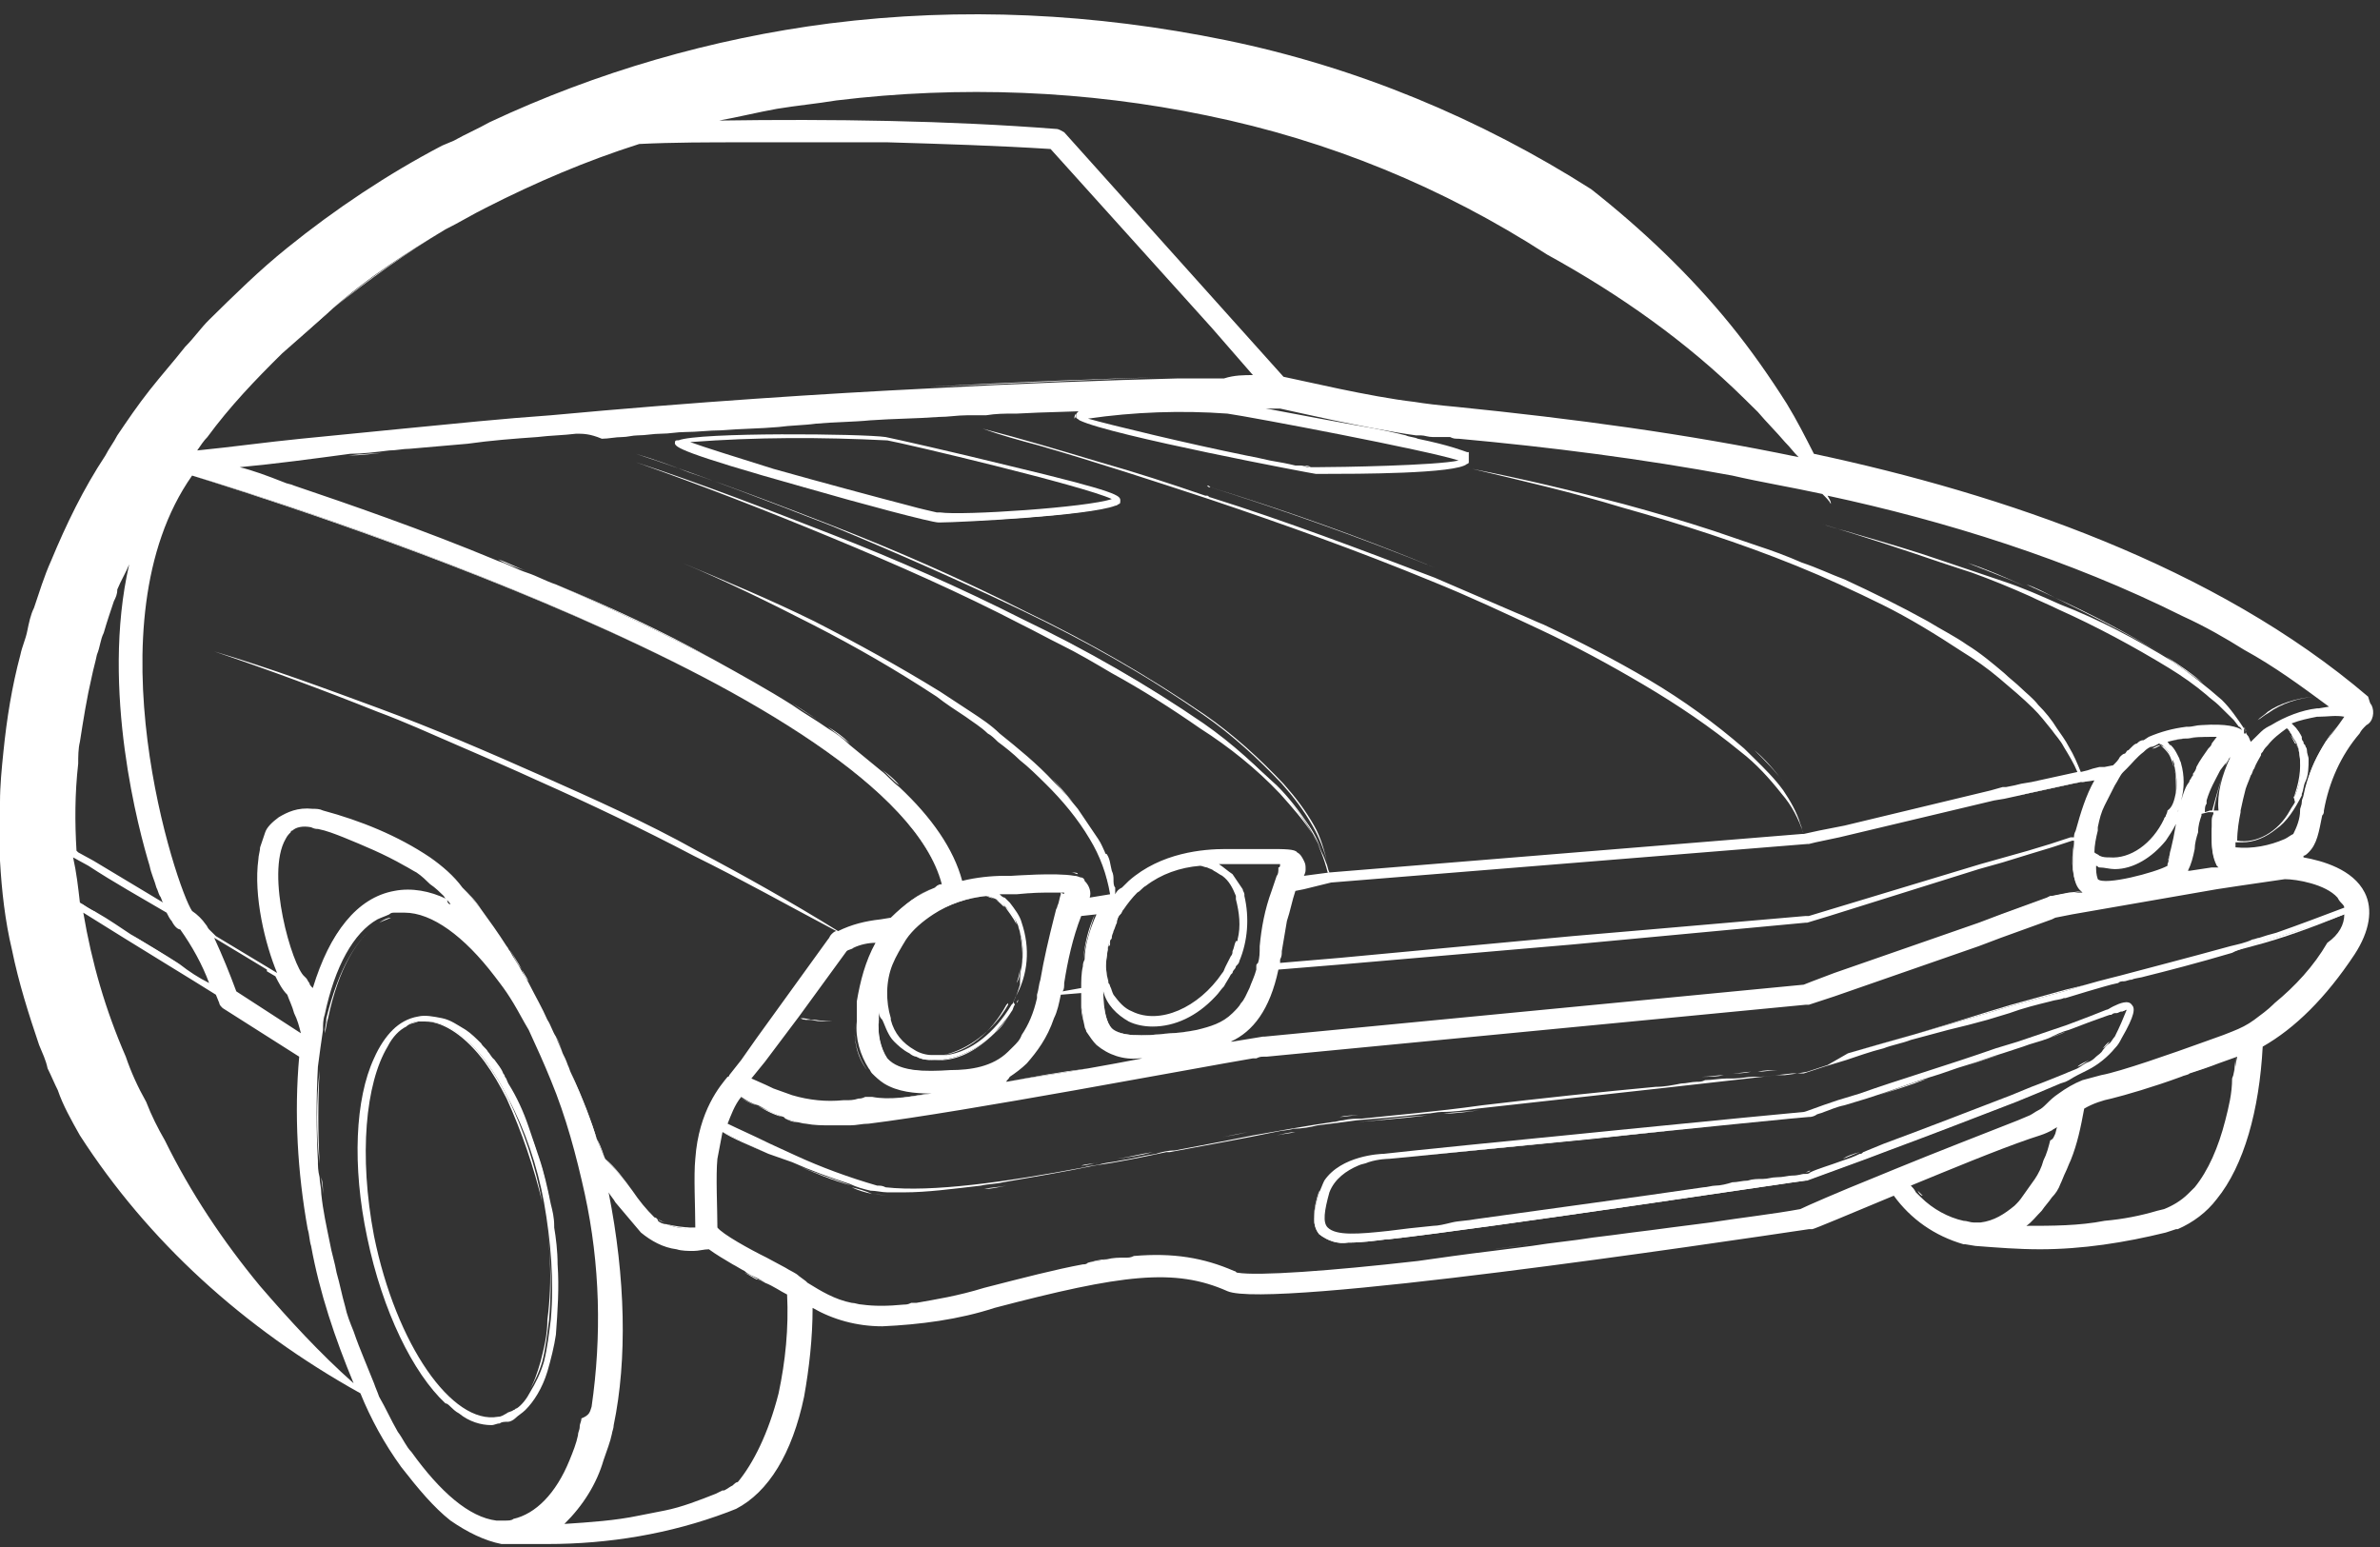 <svg width="140" height="91" viewBox="0 0 140 91" fill="none" xmlns="http://www.w3.org/2000/svg">
<rect x="0" y="0" width="140" height="91" fill="#333333" stroke="none"/>
<path d="M122.5 52.504L122.4 52.406L122.3 52.307C121.9 51.815 121.9 50.829 122 49.647V49.45H121.9L120.7 49.844L119.4 50.238L117.8 50.731L116.4 51.125L107.6 53.883L106.3 54.277H106.2L92.5 55.558L78.8 56.74L75.2 57.035C74.7 59.4 73.7 60.68 72.4 61.272H72.5L74.3 60.976H74.4L106.1 57.922L106.6 57.725L107.9 57.233L116.4 54.277L117.7 53.785L120.4 52.8L120.6 52.701H120.7L121.7 52.504H122.5ZM123.2 45.904C123.1 45.904 123.1 45.904 123.2 45.904L122.5 46.002H122.4L121.9 46.101L119.2 46.692L118.8 46.79L117.9 46.987L117.3 47.086L108.2 49.253L106.8 49.549L106.4 49.647H106.3L78.3 51.913L76.7 52.307L76.2 52.406C76 52.997 75.9 53.588 75.7 54.179L75.4 55.952C75.4 56.149 75.4 56.248 75.3 56.444V56.642C76.5 56.543 77.6 56.444 78.8 56.346L92.5 55.065L97.1 54.671L106.2 53.883H106.4L107.7 53.489L116.5 50.829L117.9 50.435L119.3 50.041L120.6 49.647L121.8 49.253H122C122 49.155 122 49.056 122.1 48.859C122.4 47.776 122.7 46.79 123.2 45.904ZM59.2 63.636C60.8 63.34 62.4 63.143 64 62.848C65.1 62.651 66.2 62.454 67.2 62.257H67C66.1 62.355 65.2 62.06 64.5 61.468C64.3 61.272 64.1 60.976 63.9 60.68C63.9 60.582 63.8 60.483 63.8 60.385C63.7 59.991 63.7 59.597 63.6 59.203V58.415L62.4 58.513C62.3 59.006 62.2 59.498 62 59.892C61.6 61.075 61 61.863 60.4 62.552C60.1 62.848 59.7 63.143 59.4 63.34C59.3 63.537 59.2 63.537 59.2 63.636ZM51.7 59.498V59.991H51.9C51.7 59.794 51.7 59.597 51.7 59.498ZM14.1 27.482C14.9 27.679 15.7 27.975 16.7 28.369C16.9 28.467 17.1 28.467 17.3 28.566C20.5 29.649 24.8 31.127 29.3 32.999C29.9 33.196 30.4 33.492 31 33.688C31.6 33.886 32.1 34.181 32.7 34.378C35.9 35.757 39 37.235 42 38.811C43.6 39.698 45.2 40.584 46.6 41.471C47.3 41.963 48 42.357 48.7 42.85C49.2 43.145 49.6 43.441 50 43.835L51.8 45.313C52.2 45.608 52.5 46.002 52.9 46.298C54.8 48.071 56.1 49.943 56.6 51.815C57.4 51.617 58.3 51.519 59.1 51.519H59.5C59.6 51.519 62.1 51.322 63.2 51.519C63.4 51.519 63.5 51.617 63.6 51.617C63.7 51.617 63.8 51.716 63.8 51.815C64.1 52.11 64.2 52.504 64.1 52.8L65.3 52.603C65.1 51.42 64.7 50.337 64.1 49.352C63.4 48.17 62.5 47.086 61.5 46.101C61 45.608 60.5 45.116 60 44.722C59.6 44.328 59.1 43.934 58.7 43.638C58.5 43.441 58.3 43.244 58.1 43.145C57.7 42.752 57.2 42.456 56.8 42.16C56.2 41.766 55.6 41.372 55.1 40.978C52.7 39.402 50.3 38.023 47.8 36.742C45.3 35.462 42.7 34.181 40.1 33.097C42.7 34.181 45.3 35.265 47.9 36.545C50.4 37.826 52.9 39.205 55.3 40.683L57.1 41.865C57.7 42.259 58.3 42.653 58.8 43.145C59.9 44.032 61 44.919 62 46.002C62.5 46.495 63 47.086 63.4 47.578L64.6 49.352C64.8 49.647 64.9 49.943 65 50.14C65 50.14 65 50.238 65.1 50.238C65.3 50.534 65.3 50.829 65.4 51.223C65.5 51.42 65.5 51.617 65.5 51.716C65.5 51.913 65.5 52.11 65.6 52.209V52.603C65.7 52.406 65.8 52.307 66 52.209L66.4 51.815C68.3 50.14 70.8 49.943 72.1 49.943H74.7C75.5 49.943 76.2 49.943 76.3 50.14C76.5 50.238 76.6 50.435 76.7 50.632C76.8 50.829 76.8 50.928 76.8 51.125C76.8 51.223 76.8 51.322 76.7 51.519L78.2 51.322C78.1 51.125 78.1 50.928 78 50.731C77.8 50.14 77.5 49.647 77.2 49.056C76.7 48.268 76 47.48 75.3 46.692C73.9 45.214 72.3 43.934 70.6 42.85C68.9 41.668 67.2 40.584 65.4 39.599C64.4 39.008 63.4 38.417 62.4 37.924C61.6 37.53 60.9 37.136 60.1 36.742C56.5 34.871 52.7 33.196 48.9 31.62C45.1 30.044 41.3 28.566 37.4 27.187C41.3 28.467 45.1 29.945 48.9 31.423C52.7 32.9 56.5 34.575 60.2 36.447C63.9 38.22 67.5 40.289 70.8 42.554C72.5 43.737 74 45.116 75.4 46.593C76.1 47.382 76.7 48.17 77.2 49.056C77.6 49.746 77.9 50.534 78.1 51.322H78.2L106 49.056H106.1C105.8 48.17 105.4 47.382 104.8 46.692C104.1 45.805 103.3 44.919 102.4 44.229C100.6 42.752 98.7 41.471 96.7 40.289C94.7 39.107 92.7 38.023 90.6 37.038C88.5 36.053 86.4 35.068 84.2 34.181C79.9 32.408 75.5 30.832 71.1 29.354C67.8 28.27 64.5 27.187 61.1 26.202C60 25.906 58.9 25.611 57.8 25.216C60.1 25.808 62.4 26.497 64.7 27.187C66.8 27.778 68.9 28.467 70.9 29.157H71C71.1 29.157 71.1 29.256 71.2 29.256C75.6 30.635 80 32.309 84.4 33.984L89.2 36.053C89.7 36.25 90.3 36.545 90.8 36.742C92.9 37.727 95 38.811 97 39.993C99 41.175 100.9 42.554 102.6 44.032L103.2 44.623C103.8 45.214 104.4 45.805 104.9 46.495C105.3 47.086 105.7 47.776 105.9 48.465C106 48.662 106 48.859 106.1 49.056L107 48.859L108.5 48.564L117.1 46.495L117.8 46.298H118L118.5 46.199L118.9 46.101L119.5 46.002L122.2 45.411C122 44.919 121.7 44.426 121.4 43.934C121.2 43.54 120.9 43.244 120.7 42.949C120.3 42.456 120 42.062 119.6 41.668C119 41.077 118.3 40.486 117.6 39.895C116.9 39.304 116.2 38.811 115.4 38.319C113.9 37.333 112.3 36.348 110.7 35.56C109.1 34.772 107.4 33.984 105.7 33.294C102.3 31.915 98.9 30.832 95.4 29.847C92.5 28.96 89.5 28.27 86.6 27.581C89.6 28.172 92.5 28.861 95.5 29.649C97.3 30.142 99 30.635 100.8 31.226C101.7 31.521 102.5 31.817 103.4 32.112C104.3 32.408 105.1 32.703 106 33.097C106.9 33.393 107.7 33.787 108.5 34.083C110.2 34.871 111.8 35.659 113.4 36.545C114.2 37.038 115 37.432 115.7 37.924C116.5 38.417 117.2 39.008 117.9 39.599C118.2 39.895 118.6 40.19 118.9 40.486C119.2 40.781 119.6 41.077 119.9 41.471C120.3 41.865 120.7 42.357 121 42.85C121.2 43.145 121.5 43.54 121.7 43.934C122 44.426 122.2 44.919 122.4 45.411L122.8 45.313L123.1 45.214L123.5 45.116H123.8L124.3 45.017C124.5 44.82 124.6 44.722 124.7 44.525C124.8 44.426 124.9 44.328 125 44.328C125.1 44.229 125.1 44.131 125.2 44.131L125.3 44.032L125.4 43.934C125.5 43.835 125.6 43.737 125.7 43.737C125.8 43.638 125.9 43.54 126.1 43.54L126.4 43.343C127.1 43.047 127.8 42.85 128.6 42.752H128.7C129 42.752 129.2 42.653 129.5 42.653C131 42.554 131.6 42.752 131.9 42.949C131.8 42.85 131.8 42.752 131.7 42.752L131.4 42.357L131.1 42.062L130.8 41.766L130.5 41.471C130.3 41.274 130 41.077 129.8 40.88C129.1 40.289 128.4 39.796 127.6 39.304C125.5 38.023 123.3 36.841 121.1 35.856C120.5 35.56 120 35.363 119.4 35.068C118.3 34.575 117.1 34.083 116 33.688L114.2 33.097C111.9 32.309 109.5 31.521 107.2 30.832L107.5 30.93C108.1 31.127 108.6 31.226 109.2 31.423C110.9 31.915 112.6 32.408 114.3 32.999C115.5 33.393 116.6 33.787 117.8 34.181C119 34.575 120.1 35.068 121.2 35.56C123.5 36.447 125.7 37.629 127.8 38.91C128.8 39.599 129.8 40.387 130.7 41.175C131.2 41.668 131.6 42.259 132 42.85C132.1 42.949 132.1 43.145 132.2 43.244C132.3 43.343 132.3 43.441 132.4 43.638L133 43.047C133.2 42.85 133.4 42.752 133.6 42.653C134.4 42.16 135.4 41.766 136.3 41.668H136.4L137 41.569C135.4 40.387 133.8 39.205 132 38.22C130.9 37.53 129.7 36.841 128.4 36.25C121.7 32.9 114.4 30.635 107.5 29.157C107.6 29.354 107.7 29.453 107.7 29.649C107.6 29.453 107.4 29.256 107.2 29.058C105.4 28.664 103.6 28.369 101.9 27.975C96.6 26.99 91.2 26.3 85.8 25.808C85.6 25.808 85.5 25.808 85.3 25.709H84.3C84 25.709 83.8 25.611 83.6 25.611H83.3C80.4 25.216 75.8 24.133 75.3 24.034H66.9C66.5 24.034 66 24.034 65.5 24.133H64.7C63.2 24.231 61.5 24.231 59.8 24.33H59.6C59.1 24.33 58.6 24.33 58 24.428H56.9C56.3 24.428 55.8 24.527 55.2 24.527C53.9 24.625 52.6 24.625 51.2 24.724C50.2 24.823 49.1 24.823 48 24.921C47.3 25.02 46.5 25.02 45.8 25.118C44.7 25.216 43.6 25.216 42.4 25.315C41.7 25.315 41 25.414 40.3 25.414C39.8 25.414 39.4 25.512 38.9 25.512C38.4 25.512 38 25.611 37.5 25.611C37.2 25.611 36.9 25.709 36.6 25.709C36.2 25.709 35.8 25.808 35.4 25.808C34.7 25.512 34.3 25.512 33.9 25.512C33.1 25.611 32.4 25.611 31.6 25.709C30.2 25.808 28.9 25.906 27.5 26.103C26.4 26.202 25.2 26.3 24.1 26.399C23.7 26.399 23.3 26.497 22.9 26.497C22.1 26.596 21.3 26.694 20.6 26.694C18.4 26.99 16.2 27.285 14.1 27.482ZM132 42.752C132 42.85 132 42.85 132 42.752V43.145H132.1V43.047C132.1 42.949 132 42.85 132 42.752ZM139.5 41.471C139.7 41.865 139.6 42.456 139.2 42.653C139 42.85 138.9 42.949 138.8 43.145C137.7 44.426 137 46.002 136.7 47.677C136.7 47.776 136.7 47.874 136.6 47.972C136.4 48.958 136.3 49.647 135.8 50.14C135.7 50.238 135.6 50.337 135.5 50.337V50.435C136.6 50.632 138.4 51.125 139.1 52.504C139.6 53.489 139.4 54.77 138.5 56.149C136.8 58.71 135 60.483 133.1 61.567C132.9 65.311 132 68.561 130.4 70.531C129.8 71.32 129 71.911 128.1 72.305H128L127.4 72.502C125 73.093 122.5 73.487 120 73.487C118.7 73.487 117.5 73.388 116.2 73.29L115.6 73.191H115.5C113.8 72.699 112.4 71.714 111.4 70.335C108.8 71.418 106.7 72.305 106.6 72.305H106.4C101.1 73.093 74.7 77.033 72.2 75.95C69.1 74.57 66 74.965 58.5 76.935C56.4 77.624 54.1 77.92 51.9 78.018C50.4 78.018 49 77.624 47.8 76.935C47.8 78.708 47.6 80.481 47.3 82.156C46.6 85.505 45.2 87.771 43.3 88.756L42.8 88.953C39.4 90.234 35.8 90.825 32.2 90.825H29.5C28.5 90.628 27.5 90.135 26.5 89.446C25.5 88.657 24.6 87.574 23.6 86.293C22.6 84.914 21.8 83.436 21.2 81.959C14.3 78.117 8.7 72.994 4.7 66.788C4.2 65.901 3.7 65.015 3.4 64.128C3.2 63.734 3 63.242 2.8 62.848C2.7 62.355 2.5 61.961 2.3 61.468C1.7 59.695 1.1 57.824 0.7 55.853C0.3 54.179 0.1 52.406 0 50.632V47.184C0 46.199 0.1 45.214 0.2 44.229C0.4 42.259 0.7 40.387 1.2 38.516C1.3 38.023 1.5 37.629 1.6 37.136C1.7 36.644 1.8 36.151 2 35.757C2.3 34.871 2.6 33.886 3 32.999C3.9 30.832 4.9 28.763 6.2 26.793C6.4 26.399 6.7 26.005 6.9 25.611C7.5 24.724 8.1 23.837 8.8 22.951C9.5 22.064 10.2 21.276 10.9 20.39C11.4 19.897 11.8 19.306 12.3 18.813C13.8 17.336 15.3 15.858 16.9 14.577C19.7 12.312 22.8 10.243 26 8.568L26.7 8.273C27.4 7.879 28.1 7.583 28.8 7.189C35.1 4.234 41.9 2.264 48.8 1.377C56.6 0.392 64.4 0.786 72.1 2.362C79.8 3.938 87.1 6.992 93.6 11.13C96.6 13.494 99.4 16.154 101.8 19.109C103 20.587 104.1 22.163 105.1 23.739C105.7 24.724 106.2 25.709 106.7 26.694C117.8 29.058 130.3 33.294 139.3 40.978C139.4 41.274 139.4 41.372 139.5 41.471ZM137.9 42.16C137.4 42.062 136.9 42.16 136.4 42.16H136.3C135.8 42.259 135.3 42.357 134.8 42.554L134.9 42.653C135.1 42.85 135.3 43.145 135.4 43.343V43.441C135.4 43.441 135.4 43.54 135.5 43.638C135.5 43.737 135.5 43.737 135.6 43.835C135.6 43.934 135.7 44.032 135.7 44.131C135.7 44.328 135.8 44.525 135.8 44.623C135.8 45.116 135.8 45.608 135.6 46.002C135.5 46.199 135.5 46.495 135.4 46.692V46.79C135 47.578 134.5 48.367 133.9 48.761C133.3 49.253 132.6 49.549 131.9 49.549H131.5V49.844C132.5 49.943 133.5 49.746 134.4 49.352C134.6 49.253 134.7 49.155 134.9 49.056C135.1 48.662 135.3 48.17 135.3 47.677C135.3 47.48 135.4 47.382 135.4 47.184C135.4 46.987 135.5 46.889 135.5 46.79C135.7 45.707 136.2 44.623 136.8 43.638C137.1 43.244 137.5 42.752 137.9 42.16ZM137.9 53.391C137.9 53.292 137.8 53.194 137.8 53.194C137.7 53.095 137.6 52.997 137.5 52.8C136.8 52.011 135.1 51.716 134.4 51.716L131.7 52.11L130.4 52.307L123.6 53.489L121.9 53.785L120.9 53.982L120.7 54.08L117.7 55.164L116.4 55.656L107.9 58.612L106.7 59.006L106.4 59.104H106.2L74.5 62.158H74.3C74.2 62.158 74.1 62.158 73.9 62.257H73.7C70.2 62.848 56.7 65.409 51.1 66.099C50.7 66.099 50.4 66.197 50 66.197H48.9C48.4 66.197 47.9 66.197 47.4 66.099C47.2 66.099 47 66 46.8 66C46.6 65.901 46.4 65.901 46.2 65.803L46.1 65.704C45.4 65.507 45 65.212 44.6 65.015C44.2 64.916 43.9 64.719 43.6 64.522C43.2 65.015 43 65.606 42.8 66.099C43.4 66.394 44.3 66.788 45.3 67.281L46.8 67.97C48.3 68.66 49.9 69.251 51.6 69.743C51.8 69.743 51.9 69.743 52.1 69.842C54.8 70.138 59.1 69.546 63.8 68.66C64.1 68.561 64.5 68.561 64.8 68.463C65.2 68.364 65.5 68.364 65.9 68.266C66.6 68.167 67.3 67.97 68 67.872C68.3 67.773 68.7 67.675 69.1 67.675C70.1 67.478 71.2 67.281 72.2 67.084L73.7 66.788C75.4 66.493 77 66.197 78.4 66C78.6 66 78.8 65.901 79 65.901C79.4 65.803 79.8 65.803 80.1 65.803C81.9 65.606 84.4 65.409 87.2 65.015C90.5 64.621 94.2 64.227 97.4 63.931C97.9 63.931 98.4 63.833 98.9 63.734C99.2 63.734 99.5 63.636 99.8 63.636C100 63.636 100.1 63.636 100.3 63.537C100.7 63.537 101.2 63.439 101.6 63.439H102C102.4 63.439 102.8 63.34 103.1 63.34H103.5C103.9 63.34 104.3 63.242 104.7 63.242H105C105.8 63.143 106.3 63.045 106.3 63.045L107.5 62.651L108.7 61.961C110.8 61.37 113.9 60.483 116.9 59.597L118.2 59.203L121.4 58.316L122.7 57.922C123.7 57.627 124.6 57.43 125.3 57.233C126.4 56.937 128.7 56.346 131.2 55.656C131.6 55.558 132.1 55.459 132.5 55.262C132.6 55.262 132.8 55.164 132.9 55.164C133.2 55.065 133.5 54.967 133.9 54.868C135.3 54.376 136.6 53.883 137.9 53.391ZM137.9 53.785C136.1 54.474 134.3 55.065 132.5 55.558L131.5 55.952L131.3 56.05C129.3 56.642 127.4 57.134 126.2 57.43C125.9 57.528 125.6 57.528 125.4 57.627C125.2 57.627 125.1 57.725 124.9 57.725C124.8 57.725 124.7 57.725 124.6 57.824C124.1 57.922 123.5 58.119 122.8 58.316L121.5 58.71H121.4C121.2 58.809 120.9 58.809 120.6 58.907C119.8 59.104 119 59.301 118.2 59.597L116.9 59.991C116.5 60.089 116.2 60.188 115.8 60.286L114.6 60.582C113.9 60.779 113.1 60.976 112.4 61.173C111.9 61.37 111.3 61.468 110.8 61.666C110 61.863 109.2 62.158 108.6 62.355L107.3 62.749L106.1 63.143H105.4C102.9 63.439 94.1 64.424 86.9 65.212C86.2 65.311 85.5 65.409 84.8 65.409C84.5 65.409 84.2 65.507 83.9 65.507C82.3 65.704 80.9 65.803 79.8 65.901C79.1 66 78.3 66.099 77.5 66.197C77.1 66.296 76.6 66.394 76.1 66.394C75.8 66.493 75.4 66.493 75 66.591C73.1 66.985 70.9 67.379 68.8 67.773H68.6C67.2 68.069 65.8 68.364 64.4 68.561C62.5 68.955 60.7 69.251 59 69.546C58.6 69.645 58.1 69.645 57.7 69.743C56 69.941 54.5 70.138 53.2 70.138H52.2C51.9 70.138 51.5 70.039 51.2 70.039C50.8 69.941 50.4 69.842 50 69.645C48.8 69.251 47.7 68.857 46.6 68.364L45.2 67.872C44.1 67.379 43.1 66.887 42.5 66.591C42.4 67.084 42.3 67.675 42.2 68.167C42.1 69.152 42.2 71.123 42.2 72.206C42.5 72.6 44.1 73.487 45.1 73.979L46.2 74.57C46.5 74.767 46.8 74.866 47 75.063L47.4 75.359L47.5 75.457C48.3 75.95 49.1 76.442 50.1 76.639C50.3 76.639 50.5 76.738 50.7 76.738C51.4 76.836 52.2 76.836 53.2 76.738C53.3 76.738 53.4 76.738 53.6 76.639H53.9C55 76.442 56.3 76.245 57.9 75.753C60.2 75.162 62.1 74.669 63.7 74.374C63.8 74.374 63.9 74.374 64 74.275C64.4 74.176 64.7 74.176 65.1 74.078C65.5 73.979 65.8 73.979 66.2 73.979C66.4 73.979 66.5 73.979 66.7 73.881C69 73.684 70.8 73.979 72.6 74.767C72.7 74.767 72.7 74.866 72.8 74.866C74 75.063 78.2 74.767 83.4 74.176L85.5 73.881C86.2 73.782 87 73.684 87.8 73.585C88.6 73.487 89.3 73.388 90.1 73.29C91.3 73.093 92.5 72.994 93.7 72.797C94.5 72.699 95.3 72.6 96 72.502C96.8 72.403 97.6 72.305 98.3 72.206C99.1 72.108 99.8 72.009 100.6 71.911C102.5 71.615 104.3 71.418 105.9 71.123C106.3 70.926 108.1 70.138 110.3 69.251L111.5 68.758C113.9 67.773 116.7 66.69 118.7 65.901L119.4 65.606C119.6 65.507 119.7 65.409 119.9 65.311C120.1 65.212 120.2 65.113 120.4 64.916C120.6 64.719 120.8 64.522 121.1 64.325C121.5 64.03 122 63.734 122.5 63.537C122.9 63.439 123.2 63.34 123.6 63.242C124.7 63.045 127.8 61.961 129.7 61.272L130.8 60.877L131.3 60.68C131.8 60.483 132.2 60.286 132.6 59.991C133 59.695 133.4 59.4 133.7 59.104L133.8 59.006C135 58.021 136.1 56.839 136.9 55.459C137.6 54.967 137.9 54.376 137.9 53.785ZM135 46.79C135.4 45.904 135.4 44.919 135.2 44.032C135.2 43.934 135.1 43.835 135.1 43.737C135 43.54 134.9 43.441 134.8 43.244C134.8 43.145 134.7 43.145 134.7 43.047C134.6 42.949 134.6 42.85 134.5 42.85C134.1 43.145 133.7 43.441 133.4 43.835C133.3 43.934 133.2 44.032 133.1 44.229C133 44.328 133 44.328 133 44.426C132.9 44.623 132.7 44.919 132.6 45.214C132.5 45.313 132.5 45.51 132.4 45.608C132.3 45.904 132.2 46.101 132.1 46.396C132 46.79 131.9 47.184 131.8 47.677V47.776C131.7 48.268 131.6 48.859 131.6 49.45C132.7 49.647 134 48.958 134.7 47.677C134.8 47.48 134.9 47.382 135 47.184C134.9 46.889 135 46.79 135 46.79ZM131.6 62.158L130.5 62.552C130 62.749 129.4 62.946 128.8 63.143C128.7 63.242 128.5 63.242 128.3 63.34C126.7 63.931 125 64.424 124.2 64.621C123.7 64.719 123.1 64.916 122.6 65.212C122.4 66.296 122.2 67.281 121.8 68.266C121.7 68.463 121.6 68.758 121.5 68.955C121.4 69.152 121.3 69.448 121.2 69.645C121.1 69.941 120.9 70.236 120.7 70.433C120.5 70.728 120.3 70.926 120.1 71.221C119.8 71.517 119.5 71.911 119.2 72.108C120.7 72.108 122.3 72.108 123.8 71.812C124.9 71.714 125.9 71.517 126.9 71.221L127.3 71.123C127.8 70.926 128.3 70.63 128.7 70.236L129.1 69.842C129.9 68.857 130.5 67.478 130.9 65.901C131.1 65.113 131.3 64.325 131.3 63.439C131.5 62.946 131.5 62.552 131.6 62.158ZM131.2 44.525C131.1 44.623 131 44.82 130.9 44.919L130.6 45.313C130.3 45.904 130 46.396 129.8 47.086V47.283C129.7 47.382 129.7 47.578 129.7 47.677V47.776L130 47.677H130.5C130.4 46.692 130.7 45.608 131.2 44.525ZM130.5 51.026C130.5 51.026 130.4 50.928 130.4 50.829C130.1 50.238 130.1 49.647 130.1 48.958V48.367C130.1 48.17 130.1 48.071 130.2 47.874V47.776H129.9L129.5 47.874V47.972C129.4 48.268 129.3 48.564 129.3 48.958C129.2 49.253 129.1 49.647 129.1 49.943C129 50.435 128.9 50.829 128.7 51.223H128.8L130.1 51.026H130.5ZM130.4 43.343H130.1C129.6 43.343 129.1 43.343 128.7 43.441H128.6C128.2 43.441 127.9 43.54 127.5 43.638C127.6 43.737 127.6 43.835 127.7 43.835C127.9 44.032 128 44.229 128.1 44.426L128.2 44.623C128.2 44.722 128.3 44.82 128.3 44.919C128.5 45.608 128.5 46.396 128.3 47.086C128.3 47.184 128.2 47.382 128.2 47.48C128.2 47.578 128.1 47.677 128.1 47.776V48.17L128 48.367V48.465C127.8 48.859 127.6 49.155 127.4 49.45C126.6 50.435 125.5 51.125 124.4 51.125C124.1 51.125 123.8 51.026 123.5 51.026C123.4 51.026 123.4 50.928 123.3 50.928C123.3 51.223 123.3 51.42 123.4 51.716C123.8 52.11 126.8 51.322 127.5 50.928V50.829C127.6 50.632 127.6 50.238 127.7 49.943C127.8 49.549 127.9 49.056 128 48.465V48.071C128 47.972 128.1 47.874 128.1 47.776L128.2 47.48C128.2 47.382 128.3 47.184 128.3 47.086C128.4 46.79 128.5 46.396 128.7 46.101C128.7 46.101 128.8 46.002 128.8 45.904C128.9 45.805 128.9 45.707 129 45.608V45.51C129.1 45.411 129.2 45.214 129.2 45.116C129.4 44.722 129.7 44.328 129.9 44.032C130 43.934 130.1 43.835 130.1 43.737L130.4 43.343ZM128 46.593C128.1 46.101 128 45.51 127.9 45.017C127.9 44.82 127.8 44.722 127.7 44.525C127.6 44.229 127.4 44.032 127.2 43.835L127 43.737C126.8 43.835 126.7 43.934 126.5 43.934C126.3 44.032 126.2 44.131 126.1 44.229C125.7 44.525 125.4 44.919 125.1 45.214L124.9 45.411C124.7 45.608 124.6 45.904 124.4 46.199L123.8 47.382C123.6 47.776 123.5 48.17 123.4 48.662V48.859C123.3 49.253 123.2 49.746 123.2 50.14C123.3 50.238 123.4 50.238 123.5 50.337C123.7 50.435 123.9 50.435 124.1 50.435C125.3 50.534 126.6 49.647 127.3 48.17C127.3 48.071 127.4 48.071 127.4 47.972C127.4 47.972 127.5 47.776 127.5 47.677C127.8 47.48 127.9 47.086 128 46.593ZM120.9 66.69L121 66.296C120.9 66.394 120.8 66.394 120.7 66.493C120.5 66.591 120.3 66.69 120 66.788L119.4 66.985C117.4 67.675 114.8 68.758 112.4 69.743C112.5 69.842 112.6 69.941 112.7 70.138L113 70.433C113.7 71.123 114.6 71.615 115.5 71.812C115.7 71.812 115.9 71.911 116.1 71.911H116.5C117.3 71.812 117.9 71.418 118.5 70.926C118.7 70.728 118.8 70.63 119 70.335C119.2 70.039 119.5 69.645 119.7 69.349C119.9 69.054 120.1 68.66 120.2 68.266C120.4 67.872 120.5 67.478 120.6 67.084C120.8 66.985 120.8 66.887 120.9 66.69ZM105.8 26.891C105.5 26.596 105.3 26.3 105 26.005C104.5 25.414 103.9 24.823 103.4 24.231L102.6 23.443C99.2 20.094 95.3 17.336 91 14.971C84.9 11.031 78.2 8.273 71 6.795C63.9 5.317 56.5 5.022 49.2 5.908C48 6.105 46.9 6.204 45.7 6.401C44.6 6.598 43.4 6.894 42.3 7.091C48.9 6.992 55.8 7.091 62.1 7.583C62.3 7.583 62.4 7.682 62.6 7.78L75.5 22.163C76.5 22.36 80.6 23.345 83.2 23.64C83.8 23.739 84.6 23.837 85.7 23.936C92.5 24.625 99.2 25.512 105.8 26.891ZM75.3 50.829H71.7C72 51.026 72.2 51.223 72.5 51.42L73.1 52.307C73.1 52.406 73.2 52.504 73.2 52.603V52.701C73.5 53.982 73.4 55.361 72.9 56.543C72.9 56.642 72.8 56.74 72.7 56.839C72.7 56.839 72.7 56.937 72.6 57.035C72.6 57.035 72.5 57.134 72.5 57.233L72.4 57.331C72.3 57.528 72.1 57.824 72 58.021C71.8 58.218 71.7 58.415 71.5 58.612C70.4 59.794 69.1 60.385 67.8 60.385C67.3 60.385 66.8 60.286 66.4 60.089C65.7 59.695 65.1 59.104 64.9 58.316C64.9 59.4 65.1 60.188 65.4 60.483C65.9 60.976 67.2 60.976 68.8 60.779C69.3 60.779 69.9 60.68 70.4 60.582C71.2 60.385 71.9 60.188 72.5 59.597C72.7 59.4 72.9 59.203 73 59.006C73.2 58.809 73.3 58.513 73.5 58.119C73.6 57.824 73.8 57.43 73.9 57.035V56.839C73.9 56.74 73.9 56.74 74 56.642C74.1 56.346 74.1 56.05 74.1 55.656C74.2 54.573 74.4 53.489 74.8 52.406L75.1 51.519C75.2 51.42 75.2 51.223 75.2 51.125V51.026C75.3 51.026 75.3 50.928 75.3 50.829ZM73.7 22.064L71.3 19.306L61.8 8.765C58.7 8.568 55.5 8.47 52.2 8.371H43.8C41.7 8.371 39.6 8.371 37.6 8.47C34.5 9.455 31.5 10.735 28.6 12.213C27.8 12.607 27 13.1 26.2 13.494C23.9 14.873 21.6 16.351 19.6 18.124L16.6 20.784C15 22.36 13.5 23.936 12.2 25.709C12 25.906 11.8 26.202 11.6 26.497C13.6 26.3 15.7 26.005 17.7 25.808L23.7 25.216C26.7 24.921 29.6 24.625 32.4 24.428C40.9 23.64 48.6 23.148 54.6 22.852C60 22.557 65.2 22.36 69.3 22.261H72C72.6 22.064 73.2 22.064 73.7 22.064ZM72.8 55.262C73 54.474 72.9 53.686 72.7 52.898V52.701C72.5 52.209 72.3 51.815 71.9 51.519C71.7 51.42 71.6 51.322 71.4 51.223C71.3 51.125 71.2 51.125 71 51.026C70.9 51.026 70.7 50.928 70.6 50.928C69.4 51.026 68.3 51.42 67.4 52.11C67.2 52.209 67.1 52.406 66.9 52.504C66.6 52.8 66.3 53.194 66.1 53.489C66 53.588 66 53.686 65.9 53.785C65.8 53.883 65.7 54.08 65.7 54.277C65.6 54.474 65.6 54.573 65.5 54.77C65.5 54.868 65.4 54.967 65.4 55.164C65.4 55.262 65.3 55.262 65.3 55.361C65.3 55.459 65.3 55.459 65.2 55.558C65.1 56.149 65 56.74 65.1 57.233C65.1 57.43 65.2 57.627 65.2 57.824C65.2 57.824 65.3 57.922 65.3 58.021C65.4 58.218 65.4 58.316 65.5 58.513C65.8 58.907 66.1 59.301 66.6 59.498C68.2 60.286 70.5 59.301 71.9 57.233C72 57.134 72 57.035 72.1 56.839L72.4 56.248C72.5 56.149 72.5 56.05 72.5 55.952C72.6 55.755 72.6 55.558 72.7 55.361C72.8 55.361 72.8 55.361 72.8 55.262ZM64.5 53.785L63.6 53.883C63.1 55.164 62.8 56.543 62.6 57.824C62.6 58.021 62.6 58.218 62.5 58.316L63.6 58.119C63.6 57.725 63.6 57.233 63.7 56.839C63.7 56.74 63.7 56.642 63.8 56.444C63.8 55.656 64.1 54.671 64.5 53.785ZM62.6 52.504H61.9C61.4 52.504 60.7 52.504 59.8 52.603H58.8C58.9 52.701 59 52.8 59.1 52.8L59.4 53.095C59.7 53.489 60 53.883 60.1 54.277C60.6 55.755 60.5 57.331 59.7 58.71C59.7 58.809 59.6 58.907 59.6 58.907L59.7 59.104C59.6 59.203 59.6 59.4 59.5 59.498C59.2 59.991 58.8 60.385 58.5 60.779C57.5 61.764 56.2 62.355 55 62.355C54.6 62.355 54.3 62.355 53.9 62.158C53.8 62.158 53.6 62.06 53.5 61.961C53.1 61.764 52.8 61.468 52.6 61.272C52.4 61.075 52.3 60.877 52.2 60.68C52.1 60.483 52 60.188 51.9 59.991H51.7C51.6 60.779 51.8 61.666 52.2 62.257C52.9 63.045 54.4 63.045 55.9 62.946C57.1 62.946 58.4 62.749 59.3 61.863L59.6 61.567C59.8 61.37 60 61.173 60.1 60.877C60.5 60.286 60.8 59.597 61 58.71V58.513C61.1 58.218 61.1 57.922 61.2 57.627C61.4 56.444 61.7 55.164 62 53.982L62.1 53.588C62.1 53.489 62.2 53.391 62.2 53.292C62.3 53.095 62.3 52.898 62.4 52.603V52.504C62.6 52.603 62.6 52.603 62.6 52.504ZM60.1 56.839C60.2 56.149 60.2 55.459 60 54.868C60 54.77 59.9 54.573 59.9 54.474C59.7 53.982 59.4 53.588 59.1 53.292C59 53.194 58.8 53.095 58.6 52.898C58.4 52.8 58.3 52.8 58.1 52.701C56.9 52.8 55.8 53.194 54.9 53.785C54.3 54.179 53.7 54.671 53.3 55.262C53 55.755 52.7 56.248 52.5 56.74C52.1 57.725 52.1 58.907 52.4 59.892V59.991C52.6 60.779 53.1 61.37 53.8 61.764C54.1 61.961 54.5 62.06 54.8 62.06H55.7C57.1 61.863 58.5 60.779 59.5 59.104L59.6 59.006V58.907C59.8 58.612 59.9 58.218 60 57.922C60 57.528 60 57.233 60.1 56.839ZM55 52.209C55.1 52.11 55.2 52.11 55.4 52.011C52.5 40.781 15.7 29.256 11.3 27.975C5.2 36.644 10.4 52.307 11.3 53.588C11.6 53.785 11.9 54.08 12.1 54.376C12.2 54.474 12.2 54.573 12.3 54.671L12.7 55.065L14.5 56.149L16.3 57.233C15.6 55.558 14.9 52.701 15.2 50.534C15.2 50.337 15.3 50.041 15.3 49.844L15.6 48.958C15.7 48.662 16 48.367 16.4 48.071C16.9 47.776 17.5 47.48 18.4 47.578C18.6 47.578 18.8 47.578 19 47.677C21.2 48.268 23.4 49.155 25.3 50.435C26 50.928 26.7 51.519 27.2 52.209C27.6 52.603 28 53.095 28.3 53.489C28.8 54.179 29.3 54.868 29.8 55.656C29.9 55.755 29.9 55.853 30 55.952C30.2 56.346 30.5 56.74 30.7 57.134C30.8 57.331 31 57.627 31.1 57.824C31.5 58.612 31.9 59.301 32.2 59.991C32.4 60.286 32.5 60.68 32.7 60.976C32.8 61.272 33 61.666 33.1 61.961C33.2 62.158 33.3 62.355 33.4 62.651C33.5 62.848 33.5 62.946 33.6 63.143C34.3 64.719 34.8 66 35.1 66.985C35.3 67.478 35.5 67.97 35.6 68.167C36.2 68.758 36.7 69.349 37.2 70.039C37.6 70.63 38 71.123 38.5 71.615C38.6 71.615 38.7 71.714 38.7 71.812C38.8 71.911 39 72.009 39.2 72.009C39.7 72.206 40.2 72.305 40.7 72.206H40.9C40.9 71.024 40.8 69.152 40.9 68.167C41.1 65.311 42.4 63.833 42.8 63.34C42.8 63.34 42.9 63.34 42.9 63.242L43.6 62.355L44.5 61.075L48.7 55.262C48.8 55.164 48.8 55.065 48.9 54.967C49 54.868 49.1 54.77 49.2 54.77C46.4 53.292 43.6 51.716 40.8 50.337C37.8 48.761 34.7 47.283 31.6 45.904C30.1 45.214 28.5 44.525 26.9 43.835C25.3 43.145 23.8 42.456 22.2 41.865C19 40.584 15.8 39.402 12.6 38.319C15.9 39.304 19.1 40.486 22.3 41.668C25.5 42.85 28.7 44.229 31.8 45.608C34.9 46.987 38 48.367 41 50.041C43.8 51.519 46.6 53.095 49.3 54.77C50.1 54.376 50.9 54.179 51.8 54.08L52.4 53.982C53.2 53.194 54 52.603 55 52.209ZM54.8 64.325C53.8 64.325 52.8 64.227 52 63.734C51.7 63.537 51.5 63.34 51.3 63.143C51.2 63.045 51.2 62.946 51.1 62.848C50.6 62.06 50.3 61.075 50.4 60.089H49.1C48.7 60.089 48.2 60.089 47.8 59.991H47.6H47.7C48.1 59.991 48.6 60.089 49 60.089H50.4V58.907C50.6 57.725 50.9 56.543 51.5 55.459C51.1 55.459 50.6 55.558 50.2 55.755C50.1 55.853 49.9 55.853 49.8 55.952L47 59.794L45 62.454L44.2 63.439C44.4 63.537 44.9 63.734 45.5 64.03L46.6 64.424C47.6 64.719 48.6 64.818 49.6 64.719H49.7C50 64.719 50.2 64.719 50.5 64.621C50.6 64.621 50.7 64.621 50.9 64.522H51.3C52.3 64.719 53.5 64.522 54.8 64.325ZM45.8 81.959C46.2 80.087 46.4 78.117 46.3 76.147C45.9 75.95 45.5 75.654 45 75.457C44.9 75.359 44.7 75.26 44.5 75.162C44.3 75.063 44 74.965 43.8 74.767C43.6 74.669 43.3 74.472 43.1 74.374C42.6 74.078 42.1 73.782 41.7 73.487C41.4 73.487 41.1 73.585 40.8 73.585C40.5 73.585 40.1 73.585 39.8 73.487C39 73.388 38.3 72.994 37.7 72.502L36.2 70.728C36.1 70.531 35.9 70.335 35.8 70.138C36.8 75.162 36.9 79.989 36.1 83.831C36.1 84.028 36 84.225 36 84.323C35.9 84.816 35.7 85.308 35.5 85.899C35.1 87.278 34.3 88.559 33.2 89.643C34.7 89.544 36.2 89.446 37.6 89.15L39.1 88.855C40.1 88.657 41.1 88.263 42.1 87.869L42.5 87.672H42.6C42.8 87.574 42.9 87.475 43.1 87.377C43.2 87.278 43.3 87.18 43.4 87.18C44.3 86.096 45.2 84.323 45.8 81.959ZM34.8 82.747C35.4 78.609 35.3 74.374 34.4 70.236C33.9 67.97 33.3 65.704 32.4 63.537C32 62.552 31.6 61.666 31.1 60.582C30.8 60.089 30.5 59.498 30.2 59.006C29.9 58.513 29.7 58.218 29.4 57.824L29.1 57.43C27.3 55.065 25.4 53.686 23.8 53.686H23.2C23.1 53.686 23 53.686 22.9 53.785C22.7 53.883 22.4 53.982 22.2 54.08C20.8 54.868 19.7 56.839 19.1 59.695C19 59.991 19 60.286 19 60.582C18.9 61.272 18.8 61.961 18.7 62.749C18.6 64.621 18.6 66.394 18.7 68.266C18.7 68.561 18.7 68.857 18.8 69.251C18.8 69.546 18.9 69.842 18.9 70.236C19 71.221 19.2 72.108 19.4 73.093C19.5 73.684 19.7 74.275 19.8 74.866C20 75.556 20.1 76.147 20.3 76.836C20.4 77.329 20.6 77.821 20.8 78.314C21 78.905 21.2 79.397 21.4 79.89L22 81.368C22.1 81.663 22.2 81.86 22.3 82.156C22.7 82.845 23 83.535 23.4 84.225C23.7 84.619 23.9 85.111 24.2 85.407C25.9 87.771 27.6 89.249 29.2 89.446H29.7C29.9 89.446 30.1 89.446 30.2 89.347C31.5 89.052 32.7 87.869 33.5 85.899C33.7 85.407 33.9 84.914 34 84.422C34 84.225 34.1 84.126 34.1 83.929C34.1 83.732 34.2 83.633 34.2 83.436C34.7 83.239 34.7 83.042 34.8 82.747ZM26.5 53.194C26.4 52.997 26.2 52.898 26.1 52.701C25.9 52.504 25.6 52.209 25.3 52.011C25.1 51.815 24.8 51.519 24.5 51.322C24.3 51.223 24 51.026 23.8 50.928C22.6 50.238 21.4 49.746 20.2 49.253C19.7 49.056 19.2 48.859 18.7 48.761C18.6 48.761 18.5 48.761 18.3 48.662C17.8 48.564 17.4 48.662 17.2 48.859C17.1 48.859 17.1 48.958 17.1 48.958C17 49.056 16.9 49.155 16.8 49.352C15.6 51.42 17.2 56.839 17.9 57.43L18 57.528C18.1 57.627 18.1 57.725 18.2 57.824C18.2 57.922 18.3 58.021 18.4 58.119C19.4 54.868 21 52.8 23.2 52.406C24.2 52.209 25.3 52.406 26.3 52.898C26.3 53.095 26.4 53.194 26.5 53.194ZM15.3 75.654C17 77.624 18.8 79.594 20.8 81.368C19.7 78.708 18.8 76.048 18.3 73.29C18.2 72.994 18.2 72.6 18.1 72.305C17.5 68.955 17.3 65.507 17.6 62.158L13.1 59.301C13 59.203 12.9 59.104 12.9 59.006L12.7 58.513C11.3 57.627 8.2 55.755 4.9 53.686C5.4 56.642 6.2 59.4 7.4 62.158C7.7 63.045 8.1 63.931 8.6 64.818C8.9 65.606 9.3 66.394 9.7 67.084C11.2 70.138 13.1 72.994 15.3 75.654ZM13.9 58.316L17.7 60.779C17.6 60.385 17.5 59.991 17.3 59.597C17.2 59.203 17 58.809 16.9 58.513C16.6 58.218 16.4 57.824 16.2 57.43L15.7 57.134V57.035L14.4 56.248L12.6 55.164C13.1 56.248 13.5 57.233 13.9 58.316ZM12.3 57.824C11.9 56.74 11.3 55.656 10.6 54.671C10.5 54.671 10.3 54.573 10.1 54.179C10 54.08 9.9 53.883 9.8 53.686C8.3 52.8 6.7 51.913 5.2 50.928L4.3 50.435C4.5 51.322 4.6 52.209 4.7 53.095C5 53.292 5.3 53.489 5.7 53.686C6.4 54.08 7.1 54.573 7.7 54.967C8.7 55.558 9.7 56.149 10.6 56.74C11.1 57.134 11.7 57.528 12.3 57.824ZM5.5 50.632L9.6 53.095C9.5 52.997 9.5 52.8 9.4 52.701C9.3 52.504 9.3 52.406 9.2 52.209C9.1 51.815 8.9 51.42 8.8 50.928C8.2 48.958 5.9 40.584 7.6 33.196C7.4 33.688 7.1 34.181 6.9 34.674C6.9 34.969 6.8 35.166 6.7 35.363C6.5 35.954 6.3 36.545 6.1 37.235C5.9 37.629 5.9 38.023 5.7 38.516C5.6 39.008 5.5 39.304 5.4 39.796C5.1 41.077 4.9 42.357 4.7 43.638C4.6 44.032 4.6 44.525 4.6 44.919C4.4 46.692 4.4 48.367 4.5 50.041L4.6 50.14L5.5 50.632Z" fill="white"/>
<path d="M138 42.16C137.5 42.653 137.1 43.146 136.8 43.737C136.2 44.722 135.8 45.805 135.5 46.889C135.5 47.086 135.4 47.185 135.4 47.283C135.4 47.48 135.3 47.579 135.3 47.776C135.3 47.677 135.4 47.48 135.4 47.283C135.4 47.086 135.5 46.988 135.5 46.889C135.6 46.692 135.6 46.397 135.7 46.101C135.9 45.214 136.3 44.426 136.8 43.638C137.1 43.146 137.5 42.653 138 42.16C137.9 42.16 137.9 42.16 138 42.16ZM137.9 53.686V53.785C136.2 54.474 134.4 55.164 132.5 55.657L131.4 55.952L132.4 55.558C134.3 55.065 136.1 54.474 137.9 53.686ZM136.8 40.88C135.2 39.698 133.6 38.614 131.8 37.531C133.5 38.614 135.2 39.698 136.8 40.88ZM134.5 51.618C135.2 51.618 136.8 51.913 137.6 52.701C136.8 52.012 135.2 51.716 134.5 51.618ZM136.1 40.978C135.2 41.077 134.2 41.372 133.4 41.964C133.2 42.062 133 42.259 132.8 42.358C133 42.16 133.2 42.062 133.4 41.865C134.1 41.372 135.1 41.077 136.1 40.978ZM135.6 43.835C135.6 43.934 135.7 44.032 135.7 44.131C135.6 44.032 135.6 43.934 135.6 43.835Z" fill="white"/>
<path d="M135.2 44.032C135.5 44.919 135.4 45.904 135 46.79C135 46.889 134.9 46.987 134.9 46.987C134.9 46.889 135 46.79 135 46.692C135.3 45.805 135.4 44.919 135.2 44.032C135.1 43.934 135.1 43.736 135 43.638C134.9 43.441 134.8 43.342 134.7 43.244C134.8 43.342 134.9 43.539 135 43.736C135.1 43.736 135.1 43.835 135.2 44.032ZM134.9 42.653C135.1 42.85 135.3 43.145 135.4 43.342C135.3 43.145 135.1 42.948 134.9 42.653ZM134.9 42.554C134.9 42.653 134.9 42.653 134.9 42.554V42.554ZM134 59.203C133.6 59.498 133.3 59.794 132.9 60.089C132.5 60.385 132 60.582 131.6 60.779L131.1 60.976L130 61.37C128.1 62.059 125 63.143 123.9 63.34C123.5 63.439 123.1 63.537 122.8 63.636C122.3 63.833 121.8 64.03 121.4 64.424C121.1 64.621 120.9 64.818 120.7 65.015C120.5 65.113 120.4 65.31 120.2 65.409C120 65.507 119.9 65.606 119.7 65.704L119 66C116.9 66.788 114.2 67.872 111.8 68.857L110.6 69.349C108.3 70.236 106.6 71.024 106.2 71.221C104.5 71.418 102.7 71.713 100.9 72.009C102.8 71.713 104.6 71.418 106.2 71.221C106.6 71.024 108.4 70.334 110.6 69.349L111.8 68.857C114.2 67.872 117 66.788 119 66L119.7 65.704C119.9 65.606 120.1 65.507 120.2 65.409C120.4 65.31 120.5 65.212 120.7 65.015C120.9 64.818 121.1 64.621 121.4 64.424C121.8 64.128 122.3 63.833 122.8 63.636C123.2 63.537 123.5 63.439 123.9 63.34C125 63.143 128.1 62.059 130 61.37L131.2 60.976C131.4 60.877 131.5 60.877 131.7 60.779C132.1 60.582 132.6 60.385 133 60.089C133.3 59.794 133.7 59.498 134 59.203ZM132 42.751C132.1 42.85 132.1 42.948 132.2 43.047L132 42.751C132 42.85 132 42.85 132 42.751ZM131.5 49.253C131.5 48.761 131.6 48.169 131.7 47.677C131.6 48.169 131.5 48.662 131.5 49.253ZM130.4 62.552L131.5 62.158C131.5 62.552 131.4 62.946 131.4 63.34C131.5 62.946 131.5 62.552 131.5 62.158L130.4 62.552C129.9 62.749 129.3 62.946 128.7 63.143C129.4 62.946 129.9 62.749 130.4 62.552ZM131.1 44.623C130.7 45.608 130.4 46.692 130.2 47.775H130.1C130.4 46.692 130.7 45.608 131.1 44.623C131 44.722 130.9 44.919 130.9 45.017C131 44.82 131.1 44.722 131.1 44.623ZM130.6 51.026C130.5 51.026 130.4 50.928 130.4 50.928C130.1 50.337 130.1 49.746 130.1 49.056C130.1 48.859 130.1 48.662 130.2 48.465C130.2 48.268 130.2 48.169 130.3 47.972C130.3 48.169 130.2 48.268 130.2 48.465V49.056C130.1 49.647 130.2 50.337 130.5 50.928L130.6 51.026ZM130.5 43.342C129.9 43.342 129.3 43.342 128.7 43.441H128.6C128.2 43.441 127.9 43.539 127.6 43.638C127.9 43.539 128.3 43.441 128.7 43.441H128.8C129.3 43.342 129.7 43.342 130.2 43.342H130.5ZM129.8 47.086C129.8 47.184 129.8 47.184 129.8 47.086V47.086ZM128.2 35.659C129.4 36.25 130.6 36.939 131.8 37.629C130.6 36.841 129.4 36.25 128.2 35.659ZM129.8 47.283C129.8 47.381 129.8 47.381 129.8 47.283V47.283ZM128.2 47.677V47.578C128.2 47.677 128.1 47.775 128.1 47.874L128.2 47.677ZM127.4 38.614C128.2 39.106 128.9 39.599 129.6 40.19C128.9 39.697 128.1 39.106 127.4 38.614C125.3 37.333 123.1 36.151 120.9 35.166C120.3 34.87 119.8 34.673 119.2 34.378C119.8 34.575 120.3 34.87 120.9 35.166C123.1 36.25 125.3 37.333 127.4 38.614ZM127.9 45.116C128 45.608 128.1 46.101 128 46.692C128 46.101 128 45.608 127.9 45.116C127.8 45.017 127.8 44.82 127.7 44.623C127.6 44.328 127.4 44.13 127.2 43.934L127.1 43.835C126.9 43.934 126.8 44.032 126.6 44.032C126.8 43.934 126.9 43.835 127.1 43.835L127.3 43.934C127.5 44.13 127.7 44.426 127.8 44.623C127.8 44.82 127.8 44.919 127.9 45.116ZM127.7 49.844C127.7 50.14 127.6 50.534 127.5 50.632C127.6 50.435 127.7 50.14 127.7 49.844Z" fill="white"/>
<path d="M124.2 64.522C125 64.326 126.7 63.833 128.3 63.242C126.6 63.833 124.9 64.424 124.2 64.522ZM124.3 51.026C125.4 51.026 126.4 50.435 127.3 49.352C126.5 50.435 125.4 51.026 124.3 51.026C124 51.026 123.7 51.026 123.4 50.928C123.3 50.928 123.3 50.928 123.2 50.83C123.3 50.83 123.3 50.928 123.4 50.928C123.7 51.026 124 51.026 124.3 51.026Z" fill="white"/>
<path d="M125.4 59.104C125.6 59.301 125.6 59.695 124.8 61.075C124.7 61.272 124.6 61.469 124.4 61.666C124 62.158 123.4 62.651 122.8 62.946C122.4 63.143 122 63.34 121.7 63.537L121.5 63.636L121.2 63.734L119.8 64.325L118.6 64.818C116.3 65.704 113.5 66.788 111.1 67.675L109.8 68.167L106.3 69.448H106.2C106 69.448 87.8 72.206 81.7 72.896H81.6C80.8 72.994 80.1 73.093 79.3 73.093C78.7 73.191 78.1 72.994 77.6 72.6C77.2 72.108 77.2 71.418 77.6 70.138C77.7 69.941 77.8 69.645 77.9 69.448C78.9 67.97 81.2 67.872 81.4 67.872C83.9 67.576 105.9 65.409 106.1 65.409C106.2 65.409 106.9 65.114 108.1 64.719L109.4 64.325C111.6 63.537 114.6 62.651 117.4 61.666L118.7 61.272L121.6 60.286L122.9 59.794L123.9 59.4C124 59.4 124.1 59.301 124.3 59.203C124.7 59.006 125.2 58.809 125.4 59.104ZM125.1 59.4C125 59.4 124.9 59.498 124.8 59.498C124.7 59.498 124.6 59.597 124.5 59.597H124.4C124.3 59.597 124.2 59.695 124.2 59.695H124.1L123 60.089L121.7 60.582C121.3 60.681 120.9 60.877 120.5 61.075C120 61.272 119.5 61.37 119 61.567L117.8 61.961C117.1 62.158 116.4 62.454 115.7 62.651C115 62.848 114.3 63.143 113.6 63.34C112.6 63.636 111.6 64.03 110.7 64.325L109.8 64.621L108.5 65.015C108 65.114 107.6 65.311 107.3 65.409C107.1 65.507 106.9 65.507 106.8 65.606C106.6 65.704 106.5 65.704 106.4 65.704C106 65.704 82 68.167 81.7 68.167C81.7 68.167 81.1 68.167 80.5 68.364C80.3 68.463 80.1 68.463 79.9 68.561C79.2 68.857 78.5 69.349 78.2 70.138C77.9 71.221 77.8 71.911 78.1 72.206C78.6 72.699 79.9 72.6 81.7 72.403C82.4 72.305 83.3 72.206 84.3 72.108C84.6 72.108 85 72.009 85.4 71.911C85.8 71.812 86.3 71.812 86.8 71.714C91 71.123 96.2 70.433 100.2 69.842C100.4 69.842 100.7 69.743 100.9 69.743C101.2 69.743 101.6 69.645 101.9 69.546C102.2 69.546 102.5 69.448 102.8 69.448C103.1 69.349 103.4 69.349 103.7 69.349C104 69.349 104.2 69.251 104.5 69.251C104.9 69.251 105.2 69.152 105.4 69.152C105.8 69.152 106 69.054 106.1 69.054H106.2C106.3 69.054 106.4 69.054 106.5 68.955C106.9 68.758 107.6 68.561 108.4 68.266C108.7 68.167 109 68.069 109.4 67.872C109.5 67.872 109.5 67.872 109.6 67.773L110.8 67.281C113.2 66.394 116 65.311 118.3 64.424L119.5 63.931C120.3 63.636 121 63.34 121.5 63.143C121.7 63.045 122 62.946 122.2 62.848C122.4 62.749 122.6 62.552 122.9 62.454C123.1 62.355 123.2 62.257 123.3 62.158C123.4 62.06 123.6 61.961 123.7 61.764C123.8 61.666 123.9 61.469 124.1 61.37C124.2 61.272 124.3 61.075 124.4 60.976C124.7 60.385 124.9 59.892 125.1 59.4Z" fill="white"/>
<path d="M125.1 59.4C125 59.4 124.9 59.498 124.8 59.498C124.8 59.4 124.9 59.4 125.1 59.4ZM107.3 28.467C114.2 30.044 121.6 32.211 128.2 35.56C121.6 32.309 114.2 30.044 107.3 28.467ZM123.7 61.665C123.8 61.567 123.9 61.37 124.1 61.271C124 61.37 123.9 61.567 123.7 61.665ZM123.1 45.904L122.5 46.002H122.4L121.9 46.101L119.2 46.692L118.7 46.79L119.1 46.692L121.8 46.101L122.3 46.002H122.4L123.1 45.904ZM122.9 62.355C122.7 62.453 122.5 62.651 122.2 62.749C122.4 62.552 122.7 62.453 122.9 62.355ZM122.7 57.922L121.4 58.316L118.2 59.203L116.9 59.597C113.9 60.483 110.7 61.37 108.7 61.961C110.8 61.37 113.9 60.483 117 59.498L118.3 59.104L121.5 58.218L122.7 57.922ZM122.5 52.405L121.7 52.602L120.7 52.8H120.6L120.4 52.898L117.7 53.883L116.4 54.376L107.9 57.331L116.5 54.277L117.8 53.785L120.5 52.8L120.7 52.701H120.8L121.8 52.504L122.5 52.405ZM122 49.549C121.9 50.632 121.9 51.716 122.3 52.208C121.9 51.716 121.8 50.731 122 49.549ZM121.2 63.636L119.7 64.325L118.5 64.818C116.2 65.704 113.4 66.788 111 67.675L109.7 68.167L106.2 69.448C106 69.448 87.8 72.206 81.7 72.896H81.6C80.8 72.994 80.1 73.093 79.3 73.093C78.7 73.191 78.1 72.994 77.6 72.6C77.2 72.108 77.2 71.418 77.6 70.137V70.039C77.2 71.221 77.2 72.009 77.6 72.502C78.1 72.896 78.7 73.093 79.3 72.994C80.1 72.994 80.8 72.896 81.6 72.797H81.7C87.8 72.108 106 69.349 106.2 69.349H106.3L109.8 68.069L111.1 67.576C113.4 66.689 116.3 65.606 118.6 64.719L119.8 64.227L121.2 63.636ZM120.3 61.173C120.7 60.976 121.2 60.877 121.5 60.68C121.1 60.877 120.7 60.976 120.3 61.173ZM115.7 33.097C116.9 33.491 118 33.984 119.1 34.476C118 33.984 116.9 33.59 115.7 33.097ZM115.5 62.749C116.2 62.552 116.9 62.257 117.6 62.059C116.8 62.257 116.2 62.552 115.5 62.749ZM112.8 70.039L113.1 70.334C113 70.334 112.9 70.236 112.8 70.039ZM110.5 64.424C111.4 64.128 112.4 63.833 113.4 63.439C112.3 63.734 111.4 64.128 110.5 64.424Z" fill="white"/>
<path d="M109.4 67.773C109.1 67.872 108.7 68.069 108.4 68.167C108.7 67.97 109 67.872 109.4 67.773ZM107.5 28.96C107.5 29.058 107.5 29.058 107.5 28.96C107.4 28.763 107.2 28.566 107 28.369C107.2 28.664 107.4 28.861 107.5 28.96ZM106.5 68.857C106.4 68.955 106.3 68.955 106.2 68.955C106.3 68.955 106.4 68.857 106.5 68.857ZM106.2 65.704C106 65.704 99.9 66.296 93.8 66.985C87.7 67.576 81.6 68.167 81.5 68.167C81.8 68.167 105.8 65.704 106.2 65.704ZM104.9 46.002C104.4 45.313 103.8 44.722 103.2 44.131C103.8 44.623 104.4 45.313 104.9 46.002ZM104.6 62.946C104.2 62.946 103.8 63.045 103.4 63.045C103.8 62.946 104.2 62.946 104.6 62.946ZM103 63.045C102.7 63.045 102.3 63.143 101.9 63.143C102.2 63.143 102.6 63.143 103 63.045ZM101.4 63.242C101 63.242 100.6 63.34 100.1 63.34C100.6 63.34 101 63.34 101.4 63.242ZM90.1 73.191C89.3 73.29 88.6 73.388 87.8 73.487C88.5 73.388 89.3 73.29 90.1 73.191ZM86.4 27.088V27.187C86.4 27.187 86.4 27.285 86.3 27.285C85.7 27.876 79.7 27.876 77.9 27.876H77.4C77.3 27.876 65.3 25.611 63.5 24.724C63.4 24.625 63.3 24.625 63.3 24.527C63.3 24.428 63.3 24.33 63.4 24.231C63.9 23.739 69.2 23.542 71.5 23.64H72.4C73 23.739 76.5 24.428 79.8 25.02C81 25.216 81.9 25.413 82.7 25.611C82.9 25.709 83.2 25.709 83.4 25.808C85.3 26.202 86 26.497 86.3 26.596H86.4V27.088ZM77.4 27.482C78.8 27.482 84.5 27.384 85.8 27.088C84 26.497 73.6 24.527 72.2 24.33C69.5 24.133 66.7 24.231 64 24.625C65.4 25.02 69.9 26.103 73.3 26.793C73.8 26.891 74.3 26.99 74.7 27.088C75.3 27.187 75.8 27.285 76.2 27.384H76.5C76.7 27.384 76.8 27.482 77 27.482H77.4Z" fill="white"/>
<path d="M86.3 26.891C86 26.694 85.2 26.497 83.4 26.103C85.3 26.497 86 26.793 86.3 26.891ZM84.4 33.393C80.1 31.62 75.7 30.044 71.2 28.664C71.1 28.664 71.1 28.664 71 28.566C71.1 28.566 71.1 28.566 71.2 28.664C75.6 30.044 80 31.62 84.4 33.393ZM87 65.311C86.3 65.409 85.6 65.507 84.9 65.507C85.6 65.409 86.3 65.409 87 65.311ZM79.9 65.606C79.5 65.606 79.1 65.704 78.8 65.704C79.2 65.606 79.6 65.606 79.9 65.606ZM79.9 66C81 65.901 82.4 65.704 84 65.606C82.4 65.803 81 65.901 79.9 66ZM79.7 25.217C80.9 25.414 81.8 25.611 82.6 25.808C81.8 25.709 80.9 25.512 79.7 25.217ZM78.1 50.829C77.9 50.041 77.6 49.253 77.2 48.564C76.7 47.677 76.1 46.889 75.4 46.101C74 44.623 72.5 43.244 70.8 42.062C67.4 39.698 63.9 37.727 60.2 35.954C56.5 34.181 52.7 32.506 48.9 30.93C45.1 29.453 41.3 27.975 37.4 26.694C38.4 26.99 39.5 27.384 40.5 27.778C43.4 28.763 46.2 29.847 49 30.93C52.8 32.408 56.6 34.083 60.3 35.954C64 37.727 67.6 39.796 70.9 42.062C72.6 43.244 74.1 44.623 75.5 46.101C76.2 46.889 76.8 47.677 77.3 48.564C77.7 49.253 77.9 50.041 78.1 50.829Z" fill="white"/>
<path d="M77.8 50.238C77.6 49.647 77.3 49.155 77 48.662C76.5 47.874 75.8 47.086 75.1 46.298C73.7 44.919 72.1 43.54 70.4 42.456C68.8 41.274 67 40.19 65.2 39.205L62.2 37.432C63.2 38.023 64.2 38.516 65.2 39.107C67 40.092 68.7 41.175 70.4 42.357C72.1 43.54 73.6 44.82 75.1 46.199C75.8 46.889 76.4 47.677 77 48.564C77.4 49.155 77.6 49.647 77.8 50.238ZM76.6 27.384C76.8 27.384 76.9 27.482 77.1 27.482C77 27.384 76.8 27.384 76.6 27.384ZM76.6 50.632V51.026C76.5 50.928 76.6 50.829 76.6 50.632ZM75.1 66.788C75.5 66.69 75.8 66.69 76.2 66.591C75.9 66.591 75.5 66.69 75.1 66.788ZM73.4 66.591L71.9 66.887C72.5 66.788 73 66.69 73.4 66.591ZM72.2 57.036C72.1 57.233 72.1 57.331 72 57.43C70.7 59.498 68.4 60.582 66.7 59.695C68.3 60.483 70.7 59.498 72 57.43L72.2 57.036ZM71.5 23.837C69.2 23.739 63.9 23.936 63.4 24.428C63.7 24.133 66 23.936 68.1 23.837H68.5C69.5 23.739 70.5 23.739 71.5 23.837Z" fill="white"/>
<path d="M68.8 60.779C69.3 60.779 69.9 60.68 70.4 60.582C69.9 60.68 69.4 60.779 68.8 60.779C67.2 60.976 65.9 60.976 65.4 60.483C65 60.188 64.9 59.4 64.9 58.316C64.9 59.498 65.1 60.188 65.4 60.483C66 61.074 67.3 60.976 68.8 60.779ZM67.8 67.773C67.1 67.97 66.4 68.069 65.7 68.167C66.4 68.069 67.1 67.872 67.8 67.773ZM66 53.588L65.8 53.883C65.7 53.982 65.6 54.179 65.6 54.376C65.7 54.179 65.7 54.08 65.8 53.883C65.9 53.785 66 53.686 66 53.588ZM65.9 29.452C65.9 29.551 65.9 29.649 65.8 29.649C65.8 29.649 65.7 29.748 65.6 29.748C64.1 30.339 56.4 30.733 55.3 30.733H55.2C54.8 30.733 50.7 29.649 47.3 28.664C39.9 26.596 39.8 26.3 39.7 26.103C39.7 26.005 39.7 25.906 39.8 25.906H39.9C41.1 25.413 50.8 25.512 52.1 25.709C52.6 25.808 56.1 26.596 59.3 27.384C65.9 28.96 65.9 29.157 65.9 29.452ZM65.4 29.354C63.7 28.566 53.3 26.103 52.2 25.906C48.3 25.709 44.5 25.709 40.6 26.005C41.4 26.3 43.3 26.891 45.5 27.581C48.3 28.369 51.6 29.255 53.5 29.748C54.2 29.945 54.7 30.044 55.1 30.142H55.3C56.6 30.339 64 29.846 65.4 29.354ZM65.3 58.02C65.3 58.119 65.3 58.119 65.4 58.218C65.3 58.119 65.3 58.02 65.3 58.02C65.2 57.824 65.2 57.627 65.2 57.429C65.2 57.528 65.2 57.824 65.3 58.02ZM65.3 55.459C65.3 55.558 65.3 55.656 65.2 55.656C65.1 56.247 65 56.838 65.1 57.331C65 56.74 65 56.149 65.2 55.656C65.2 55.558 65.2 55.459 65.3 55.459ZM65.2 52.011C65.2 51.814 65.1 51.716 65.1 51.519C65.2 51.617 65.2 51.814 65.2 52.011ZM64.6 68.364C64.3 68.463 63.9 68.463 63.6 68.561C63.9 68.561 64.2 68.463 64.6 68.364ZM65.1 74.078C64.8 74.176 64.4 74.176 64 74.275C64.4 74.176 64.7 74.078 65.1 74.078ZM64.4 53.785C64 54.671 63.8 55.558 63.7 56.543C63.8 55.656 64.1 54.671 64.4 53.785ZM64.2 48.958C64.4 49.253 64.5 49.45 64.6 49.746C64.5 49.549 64.4 49.253 64.2 48.958ZM63.6 59.203C63.6 59.597 63.7 59.991 63.8 60.286C63.7 59.991 63.7 59.597 63.6 59.203ZM63.4 51.42C63.3 51.42 63.2 51.322 63 51.322C63.2 51.322 63.4 51.322 63.4 51.42ZM54.6 22.754C60 22.458 65.2 22.261 69.3 22.163C65.2 22.261 60 22.557 54.6 22.754ZM63.3 24.33C63.2 24.428 63.2 24.527 63.2 24.625C63.3 24.527 63.3 24.428 63.3 24.33ZM61.9 52.504C61.4 52.504 60.7 52.504 59.8 52.602C60.6 52.504 61.3 52.504 61.9 52.504ZM62.6 52.602C62.5 52.898 62.5 53.095 62.4 53.391C62.4 53.489 62.3 53.588 62.3 53.686L62.4 53.292C62.4 53.095 62.5 52.898 62.6 52.602ZM61.7 45.608C62.2 46.101 62.7 46.692 63.1 47.184C62.6 46.692 62.2 46.101 61.7 45.608Z" fill="white"/>
<path d="M55.4 30.634C56.4 30.634 64.1 30.241 65.7 29.649C64.3 30.339 56.4 30.733 55.4 30.634C54.9 30.634 50.9 29.551 47.4 28.566C43.7 27.482 41.8 26.891 40.8 26.596C39.8 26.201 39.8 26.103 39.8 26.103C39.8 26.005 39.8 25.906 39.9 25.906C39.8 26.005 39.8 26.103 39.8 26.103C39.8 26.3 40 26.497 47.4 28.664C50.9 29.551 54.9 30.634 55.4 30.634ZM59.2 63.636C60.8 63.34 62.4 63.143 64 62.848C62.4 63.045 60.8 63.34 59.2 63.636ZM60 54.868C60.2 55.558 60.2 56.149 60.1 56.838C60.2 56.149 60.1 55.459 60 54.868ZM59.8 57.824C59.9 57.528 60 57.233 60 56.838C60 57.233 60 57.528 59.8 57.824ZM59.8 59.006C59.8 58.907 59.9 58.809 59.9 58.809C59.9 58.809 59.9 58.907 59.8 59.006ZM59.8 54.376C59.6 53.982 59.3 53.588 59 53.194C58.9 53.095 58.7 52.996 58.5 52.898C58.3 52.8 58.2 52.8 58 52.701C56.8 52.8 55.7 53.194 54.8 53.785C55.8 53.194 56.9 52.8 58 52.701C58.2 52.701 58.3 52.8 58.5 52.898C58.7 52.996 58.8 53.095 59 53.292C59.4 53.489 59.7 53.883 59.8 54.376ZM59.3 59.006V59.104C58.4 60.68 56.9 61.764 55.5 62.059C56.9 61.862 58.3 60.779 59.2 59.104L59.3 59.006Z" fill="white"/>
<path d="M55.9 63.045C54.4 63.143 52.9 63.143 52.2 62.355C51.7 61.666 51.5 60.878 51.7 60.09C51.6 60.878 51.8 61.666 52.2 62.355C52.9 63.045 54.4 63.045 55.9 63.045ZM58.5 60.779C58.9 60.385 59.2 59.991 59.5 59.498C59.2 59.991 58.9 60.483 58.5 60.779ZM57.9 69.941C58.3 69.842 58.7 69.842 59.2 69.744C58.7 69.842 58.3 69.941 57.9 69.941Z" fill="white"/>
<path d="M58.5 60.779C57.5 61.764 56.2 62.355 55 62.355C54.6 62.355 54.3 62.355 53.9 62.158C54.2 62.257 54.6 62.355 55 62.355C56.2 62.454 57.4 61.863 58.5 60.779ZM55.4 52.011C55.3 52.11 55.2 52.11 55 52.209C55.1 52.11 55.2 52.011 55.4 52.011C52.6 40.781 15.7 29.354 11.3 27.975C15.7 29.256 52.5 40.781 55.4 52.011ZM54.6 64.325H54.8C53.5 64.522 52.4 64.719 51.4 64.818C52.3 64.719 53.4 64.522 54.6 64.325ZM54.9 52.209C54 52.603 53.2 53.292 52.5 53.982C53.2 53.194 54 52.603 54.9 52.209Z" fill="white"/>
<path d="M51.8 45.214C52.2 45.51 52.5 45.904 52.9 46.199C52.6 45.805 52.2 45.51 51.8 45.214ZM51.3 70.236C51.6 70.236 52 70.335 52.3 70.335C52 70.335 51.7 70.236 51.3 70.236ZM51.6 59.892V59.498C51.7 59.597 51.7 59.794 51.6 59.892ZM51.3 70.236C50.9 70.138 50.5 70.039 50.1 69.842C50.5 69.941 50.9 70.039 51.3 70.236ZM50.3 60.188C50.2 61.173 50.4 62.158 51 62.946C50.4 62.06 50.2 61.075 50.3 60.188ZM50.3 60.089H49C48.6 60.089 48.1 60.089 47.7 59.991H47.6C47.5 59.991 47.3 59.991 47.2 59.892C47.4 59.892 47.6 59.991 47.9 59.991C48.3 60.089 48.8 60.089 49.2 60.089H50.3ZM48.7 42.752C49.2 43.047 49.6 43.343 50 43.737C49.6 43.441 49.2 43.145 48.7 42.752ZM49.3 54.868C49.2 54.967 49.1 54.967 49 55.065C49.1 54.967 49.2 54.868 49.3 54.868ZM46.7 68.463C47.8 68.955 49 69.349 50.1 69.743C49 69.448 47.8 68.955 46.7 68.463L45.2 67.872C44.1 67.379 43.1 66.985 42.5 66.591C43.2 66.887 44.1 67.379 45.2 67.872L46.7 68.463ZM46.6 41.372C47.3 41.865 48 42.259 48.7 42.752C48.1 42.357 47.4 41.865 46.6 41.372Z" fill="white"/>
<path d="M47.1 59.892C47.3 59.892 47.4 59.991 47.5 59.991C47.4 59.991 47.2 59.991 47.1 59.892ZM46.2 65.803C46.4 65.901 46.6 65.901 46.8 66C46.6 66 46.4 65.901 46.2 65.803L46 65.704C45.3 65.507 44.9 65.212 44.5 65.015C44.1 64.916 43.8 64.719 43.5 64.522C43.8 64.719 44.2 64.916 44.5 65.015C44.9 65.212 45.4 65.409 46 65.704L46.2 65.803ZM45 75.457C44.9 75.358 44.7 75.26 44.6 75.26C44.4 75.161 44.1 74.964 43.8 74.866C44 74.964 44.3 75.161 44.5 75.26C44.7 75.26 44.8 75.358 45 75.457ZM40.7 72.206C40.2 72.206 39.6 72.108 39.2 72.009C39.7 72.206 40.2 72.305 40.7 72.206ZM38.7 71.713C38.8 71.812 39 71.911 39.2 71.911C39 71.911 38.9 71.812 38.7 71.713ZM32.7 34.378C35.9 35.757 39 37.235 42 38.811C39 37.136 35.8 35.659 32.7 34.378ZM35.9 83.732C35.9 83.929 35.8 84.126 35.8 84.224C35.7 84.717 35.5 85.21 35.3 85.801C34.9 87.18 34.1 88.46 33 89.544C34.1 88.46 34.8 87.18 35.3 85.801C35.5 85.308 35.6 84.816 35.8 84.224C35.8 84.027 35.9 83.929 35.9 83.732ZM35.6 68.167C36.2 68.758 36.7 69.349 37.2 70.039C36.7 69.349 36.2 68.66 35.6 68.167C35.5 67.97 35.3 67.478 35.1 66.985C34.7 66.098 34.2 64.719 33.6 63.143C34.3 64.621 34.8 66 35.1 66.985C35.4 67.478 35.5 67.97 35.6 68.167Z" fill="white"/>
<path d="M34.4 84.52C34.2 85.013 34.1 85.505 33.9 85.998C34.1 85.505 34.3 85.013 34.4 84.52ZM32.7 60.976C32.9 61.271 33 61.665 33.1 61.961C33 61.665 32.9 61.37 32.7 60.976ZM32.8 74.373C32.9 75.752 32.8 77.132 32.7 78.511C32.6 79.2 32.4 79.989 32.2 80.678C31.9 81.663 31.4 82.451 30.9 82.944C30.7 83.141 30.5 83.239 30.3 83.436C30.2 83.535 30 83.633 29.9 83.633C29.7 83.633 29.5 83.633 29.4 83.732C29.2 83.732 29.1 83.83 28.9 83.83C28.3 83.83 27.6 83.633 27 83.141C26.8 83.042 26.6 82.845 26.5 82.747C26.4 82.648 26.3 82.55 26.2 82.55C24.3 80.776 22.5 77.132 21.6 72.797C20.7 68.561 20.9 64.621 22 62.257C22.3 61.567 22.7 60.976 23.1 60.582C23.5 60.188 24 59.892 24.6 59.794C25 59.695 25.5 59.794 26 59.892C26.5 59.991 26.9 60.286 27.4 60.582C27.7 60.779 28 61.074 28.3 61.37C28.4 61.567 28.6 61.665 28.7 61.862C28.8 61.961 28.9 62.158 29 62.257L29.1 62.355C29.3 62.651 29.5 62.848 29.6 63.143C29.6 63.143 29.7 63.242 29.7 63.34C29.8 63.439 29.8 63.537 29.9 63.734C30.4 64.522 30.8 65.409 31.1 66.296L31.7 68.069C32 68.955 32.2 69.842 32.4 70.827C32.5 71.221 32.6 71.615 32.6 72.108V72.206C32.7 72.797 32.8 73.585 32.8 74.373ZM32.4 77.624C32.6 75.358 32.4 72.994 32 70.728C31.6 68.561 30.9 66.493 29.9 64.621C29.5 63.833 29.1 63.143 28.6 62.453C27.5 60.976 26.2 60.089 25.1 60.089H24.6C24.4 60.089 24.1 60.188 23.9 60.385C23.5 60.582 23.1 60.976 22.8 61.567C21.5 63.734 21.1 67.97 22 72.699C23.3 79.102 26.6 83.83 29.3 83.338C29.5 83.338 29.6 83.239 29.8 83.141C29.9 83.042 30.1 83.042 30.2 82.944C30.3 82.944 30.3 82.845 30.4 82.845C30.7 82.648 31 82.254 31.2 81.86C31.5 81.368 31.8 80.776 32 80.087C32.2 79.299 32.3 78.412 32.4 77.624Z" fill="white"/>
<path d="M32.3 70.63C32.4 71.024 32.5 71.418 32.5 71.911C32.5 71.517 32.4 71.024 32.3 70.63C32.1 69.743 31.9 68.857 31.6 67.872C31.8 68.463 32 69.054 32.1 69.645C32.2 70.039 32.3 70.335 32.3 70.63ZM31.9 70.729C32.4 72.994 32.5 75.359 32.3 77.624C32.2 78.412 32.1 79.299 31.9 80.087C31.7 80.777 31.4 81.368 31.1 81.86C31.4 81.368 31.6 80.777 31.8 80.087C32 79.299 32.2 78.511 32.2 77.624C32.5 75.359 32.4 72.994 31.9 70.729C31.4 68.66 30.7 66.591 29.8 64.621C29.4 63.833 29 63.143 28.5 62.454C27.4 60.976 26.1 60.089 25 60.089H25.1C26.3 60.089 27.5 60.976 28.6 62.454C29.1 63.143 29.5 63.833 29.9 64.621C30.8 66.493 31.5 68.561 31.9 70.729ZM31 66.197L31.6 67.97C31.5 67.379 31.2 66.788 31 66.197ZM30.7 57.035C30.8 57.233 31 57.528 31.1 57.725C30.9 57.528 30.8 57.331 30.7 57.035C30.5 56.642 30.2 56.248 30 55.853C30.2 56.248 30.4 56.642 30.7 57.035ZM30.8 82.944C30.6 83.141 30.4 83.239 30.2 83.436C30.5 83.239 30.7 83.042 30.8 82.944ZM29.8 63.636C29.7 63.537 29.7 63.439 29.6 63.242C29.7 63.439 29.8 63.537 29.8 63.636ZM29.3 32.9C29.9 33.097 30.4 33.393 31 33.59C30.4 33.393 29.8 33.196 29.3 32.9Z" fill="white"/>
<path d="M30.3 83.338C30.2 83.436 30 83.535 29.9 83.535C30 83.535 30.1 83.436 30.3 83.338ZM29 62.257C29.2 62.552 29.4 62.749 29.5 63.045C29.3 62.848 29.2 62.552 29 62.257ZM27.2 52.209C27.6 52.603 28 53.095 28.3 53.489C28 52.997 27.6 52.603 27.2 52.209ZM24.8 60.089H24.6C24.4 60.089 24.1 60.188 23.9 60.385C24.1 60.188 24.4 60.188 24.6 60.089C24.7 60.089 24.7 59.991 24.8 60.089ZM26.2 53.095C25.3 52.603 24.2 52.504 23.1 52.603C20.9 52.997 19.3 55.065 18.3 58.316C19.3 55.065 20.9 53.095 23.1 52.603C24.1 52.406 25.2 52.603 26.2 53.095ZM22.8 26.596C22 26.694 21.2 26.793 20.5 26.793C21.3 26.694 22.1 26.694 22.8 26.596Z" fill="white"/>
<path d="M23 53.982C22.8 54.08 22.5 54.179 22.3 54.277C22.6 54.08 22.8 53.982 23 53.982ZM22.4 54.277C21 55.065 19.9 57.035 19.3 59.892C19.2 60.188 19.2 60.483 19.1 60.779C19 61.468 18.9 62.158 18.8 62.946C18.7 64.818 18.7 66.591 18.8 68.463C18.6 66.689 18.6 64.818 18.8 62.946C18.9 62.158 19 61.468 19.1 60.779C19.1 60.483 19.2 60.188 19.2 59.892C19.9 57.035 21 55.065 22.4 54.277ZM26.2 13.494C23.9 14.873 21.7 16.351 19.6 18.124L16.6 20.784C17.6 19.897 18.5 19.01 19.6 18.124C21.7 16.449 23.9 14.873 26.2 13.494ZM18.9 69.251C18.9 69.546 19 69.842 19 70.236C19 69.94 19 69.645 18.9 69.251ZM9.3 52.208C9.4 52.405 9.4 52.504 9.5 52.701C9.4 52.504 9.3 52.405 9.3 52.208ZM7.7 54.967C8.7 55.558 9.6 56.149 10.6 56.74C9.6 56.247 8.7 55.656 7.7 54.967ZM4.7 53.095C5 53.292 5.3 53.489 5.7 53.686C5.3 53.588 5 53.391 4.7 53.095C4.7 53.194 4.7 53.194 4.7 53.095ZM4.8 53.686C5.3 56.543 6.1 59.4 7.3 62.059C6.1 59.4 5.3 56.641 4.8 53.686Z" fill="white"/>
</svg>
